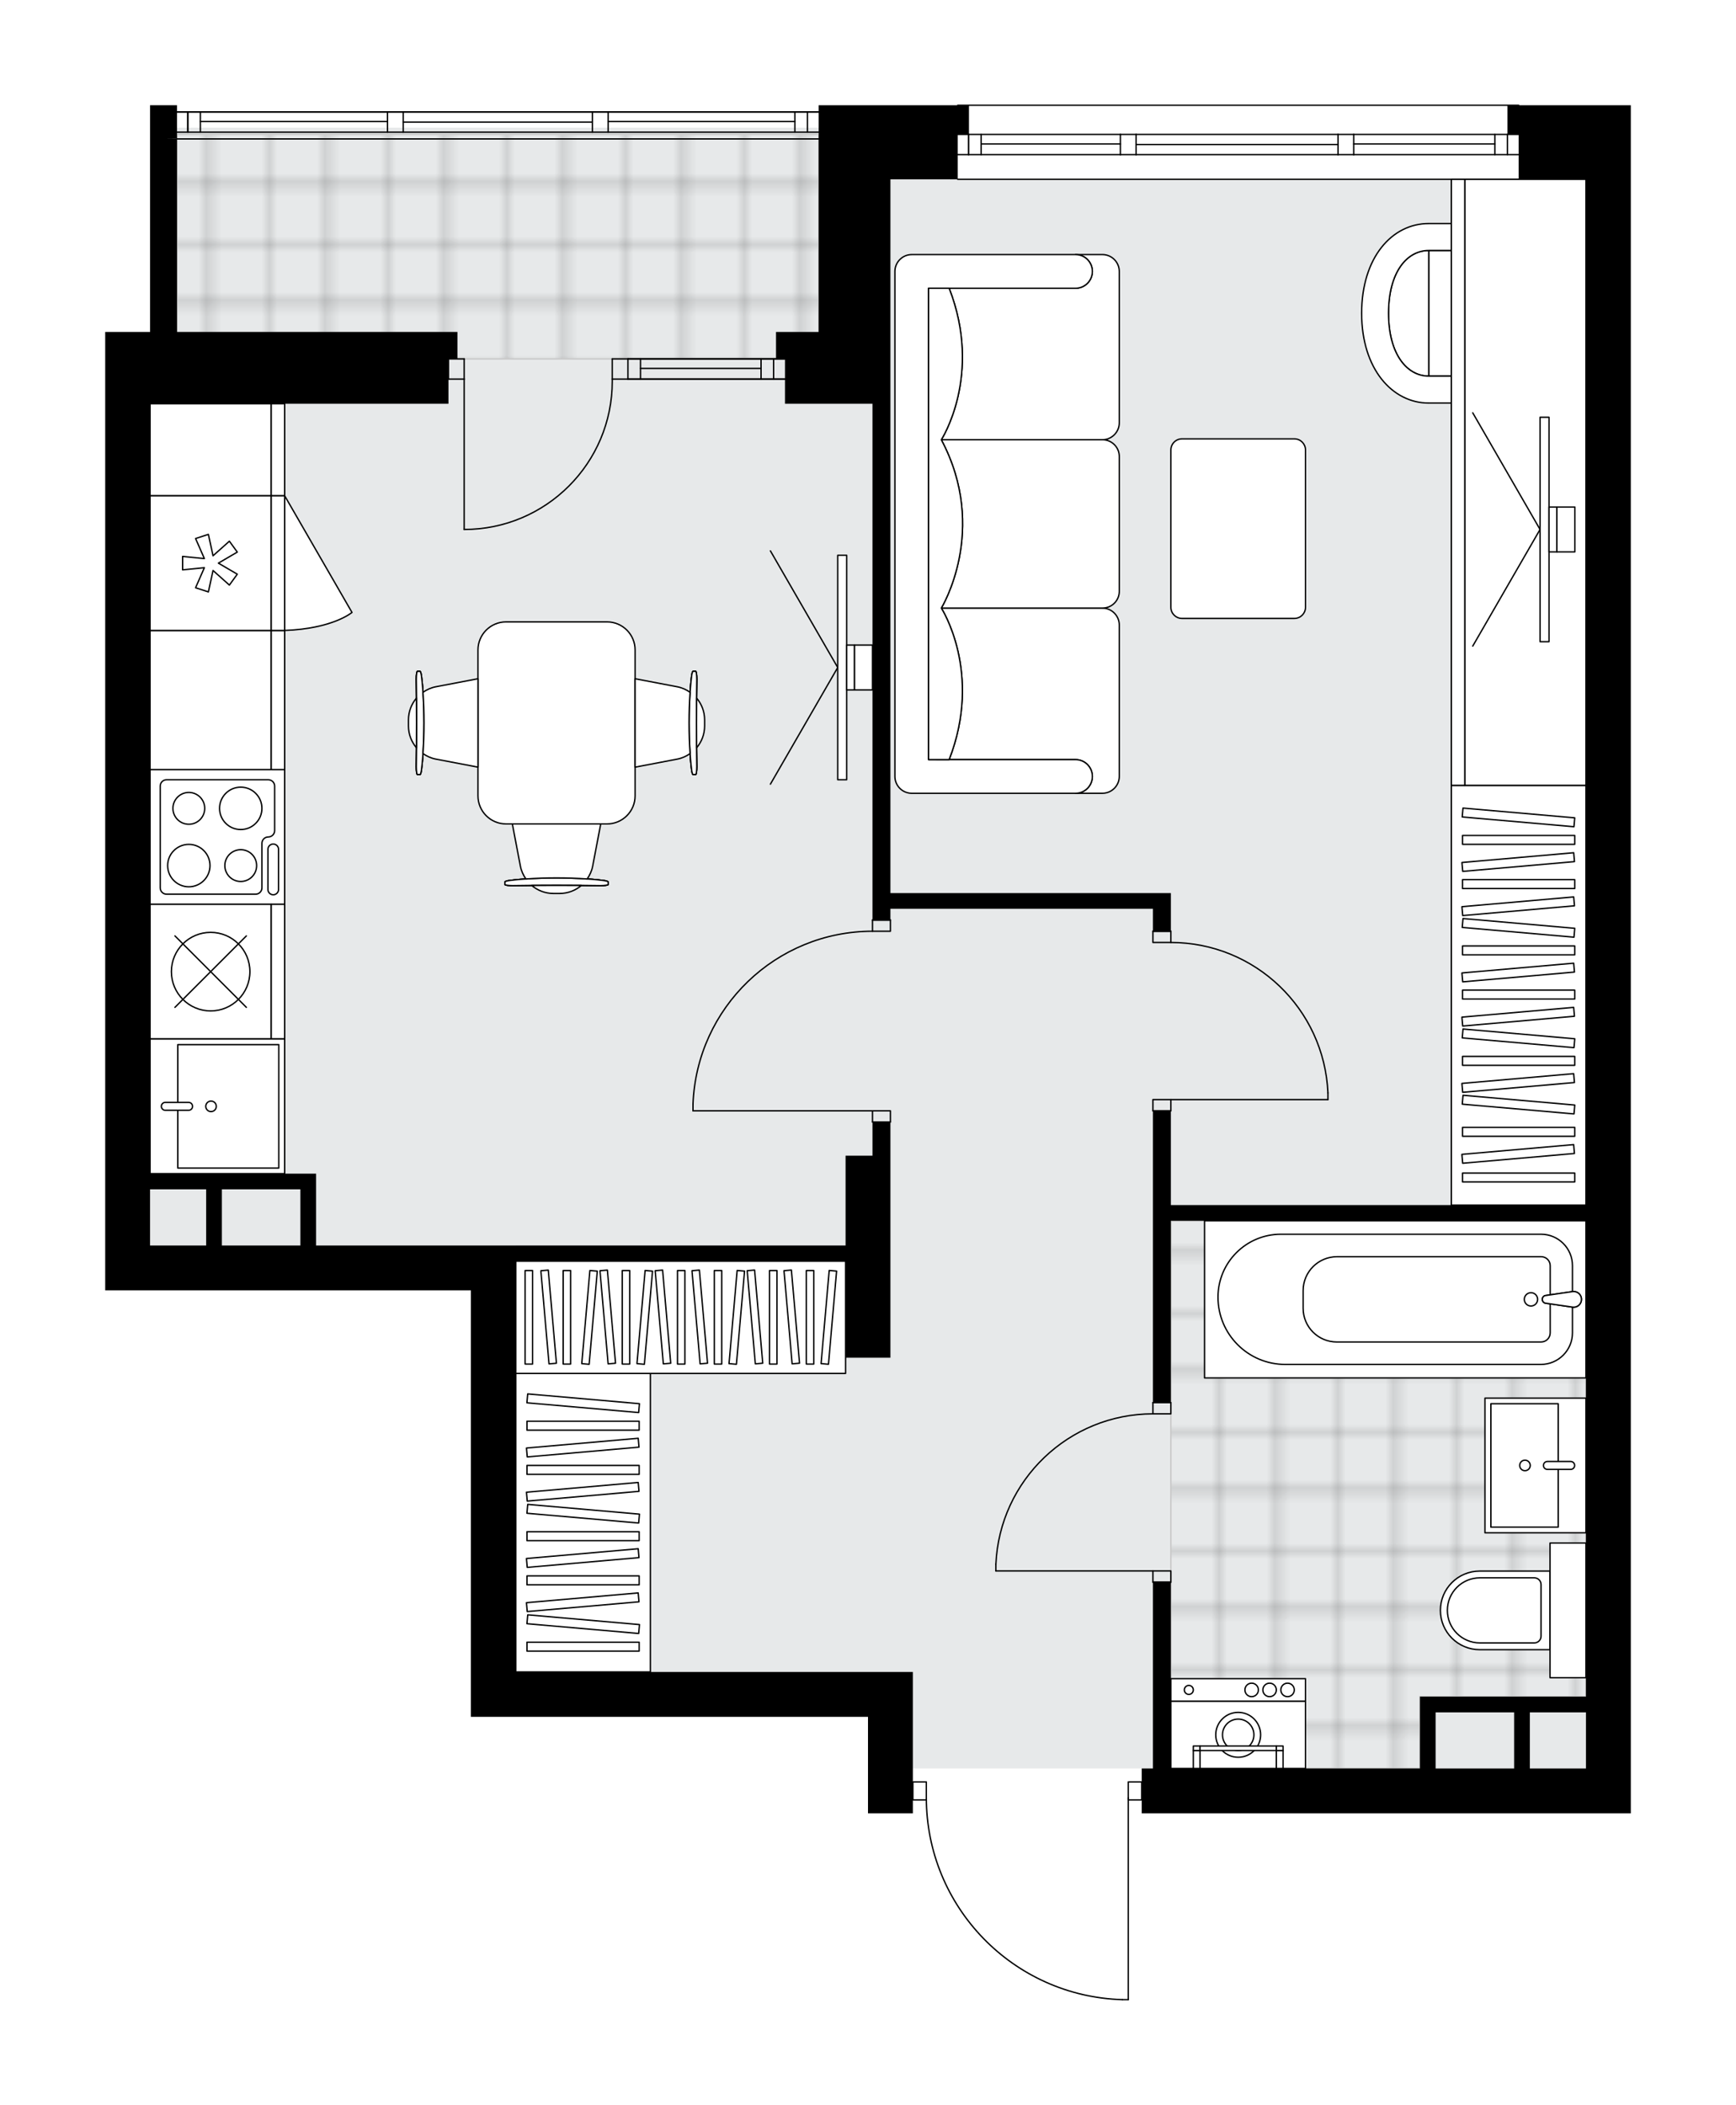 <svg xmlns="http://www.w3.org/2000/svg" xmlns:xlink="http://www.w3.org/1999/xlink" height="2000px" id="Layer_1" style="enable-background:new 0 0 1650.25 2000;" version="1.1" viewBox="0 0 1650.25 2000" width="1650.25px" x="0px" y="0px" xml:space="preserve">
<style type="text/css">
	.st0{fill:none;}
	.st1{opacity:0.25;fill:none;stroke:#070606;stroke-width:0.4;stroke-miterlimit:10;}
	.st2{fill:#FFFFFF;}
	.st3{fill:#E7E9EA;}
	.st4{fill:url(#SVGID_1_);stroke:#C8C8C8;stroke-width:1.3;stroke-miterlimit:10;}
	
		.st5{fill:url(#SVGID_00000090273528960500583180000005961368609023315895_);stroke:#C8C8C8;stroke-width:1.3;stroke-miterlimit:10;}
	.st6{fill:none;stroke:#000000;stroke-width:1.3;stroke-linecap:round;stroke-linejoin:round;stroke-miterlimit:10;}
	.st7{fill:#FFFFFF;stroke:#000000;stroke-width:1.3;stroke-linecap:round;stroke-linejoin:round;stroke-miterlimit:10;}
	.st8{fill:none;stroke:#000000;stroke-width:1.3;stroke-linecap:round;stroke-linejoin:round;}
	.st9{fill:none;stroke:#000000;stroke-width:1.3;stroke-linecap:round;stroke-linejoin:round;stroke-dasharray:9.951,9.951;}
	.st10{font-family:'Arial-BoldMT';}
	.st11{font-size:111.782px;}
	.st12{font-size:94.585px;}
	.st13{font-family:'ArialMT';}
	.st14{font-size:40px;}
</style>
<pattern height="14.57" id="New_Pattern_Swatch_2" patternUnits="userSpaceOnUse" style="overflow:visible;" viewBox="7.49 -22.06 14.57 14.57" width="14.57" x="-174.62" y="0.49">
	<g>
		<rect class="st0" height="14.57" width="14.57" x="7.49" y="-22.06" />
		<g>
			<rect class="st1" height="7.29" width="7.29" x="14.77" y="-7.49" />
		</g>
		<g>
			<rect class="st1" height="7.29" width="7.29" x="0.2" y="-7.49" />
		</g>
		<g>
			<rect class="st1" height="7.29" width="7.29" x="22.06" y="-14.77" />
		</g>
		<g>
			<rect class="st1" height="7.29" width="7.29" x="7.49" y="-14.77" />
			<rect class="st1" height="7.29" width="7.29" x="14.77" y="-22.06" />
		</g>
		<g>
			<rect class="st1" height="7.29" width="7.29" x="0.2" y="-22.06" />
		</g>
		<g>
			<rect class="st1" height="7.29" width="7.29" x="22.06" y="-29.35" />
		</g>
		<g>
			<rect class="st1" height="7.29" width="7.29" x="7.49" y="-29.35" />
		</g>
	</g>
</pattern>
<path class="st2" d="M1550.25,100v8.53v14.96v4.23v255.93v744.32v0.41v412.26v139.7V1723h-117.3h-266.62h-81.02  v-12.15h-12.15V1900c0,0.36-0.29,0.65-0.65,0.65h-5.59c-0.01,0-0.01,0-0.02,0c-50.37-1.49-97.44-22.22-132.55-58.38  c-34.45-35.48-53.7-82.06-54.4-131.41h-12.18V1723h-42.65v-91.71h-19.49H490.29h-42.65v-405.22H142.65H100v-191.95V532.94V383.65  V341v-25.59h42.65V132.12v-0.12V100h25.59v5.75h200.12h14.93h179.86h14.93h200.12V100h131.58c0-0.36,0.29-0.65,0.65-0.65h533.18  c0.36,0,0.65,0.29,0.65,0.65H1550.25z" id="background" />
<g id="floor">
	<polygon class="st3" points="998.86,170.38 867.78,170.38 846.45,170.38 846.45,121.33 168.25,121.33 168.25,383.65 142.65,383.65    142.65,1183.42 490.29,1183.42 490.29,1588.64 867.78,1588.64 867.78,1680.35 1507.6,1680.35 1507.6,170.38  " />
	<pattern id="SVGID_1_" patternTransform="matrix(7.524 0 0 7.524 45528.668 34030.066)" xlink:href="#New_Pattern_Swatch_2">
	</pattern>
	<rect class="st4" height="213.29" width="609.96" x="168.25" y="127.73" />
	
		<pattern id="SVGID_00000134963187453944136240000000016722264558255542_" patternTransform="matrix(7.524 0 0 7.524 45528.668 34030.066)" xlink:href="#New_Pattern_Swatch_2">
	</pattern>
	
		<polygon points="   1507.6,1159.96 1113.04,1159.96 1113.04,1453.21 1113.04,1612.1 1113.04,1680.35 1349.78,1680.35 1349.78,1612.1 1507.6,1612.1     " style="fill:url(#SVGID_00000134963187453944136240000000016722264558255542_);stroke:#C8C8C8;stroke-width:1.3;stroke-miterlimit:10;" />
	<g id="LINE_00000002362430192290704200000013285191871696849338_">
		<line class="st6" x1="910.44" x2="1443.62" y1="100" y2="100" />
	</g>
	<g id="LINE_00000139257352032632113670000006517571608924219800_">
		<line class="st6" x1="920.72" x2="920.72" y1="127.73" y2="146.92" />
	</g>
	<g id="LINE_00000119837047040875140210000008769350322925925053_">
		<line class="st6" x1="1432.95" x2="1432.95" y1="127.73" y2="146.92" />
	</g>
	<g id="LINE_00000010271189692184628910000013600849483365286808_">
		<line class="st6" x1="1065.06" x2="932.66" y1="136.79" y2="136.79" />
	</g>
	<g id="LINE_00000145766248480235410650000006649699640897426867_">
		<line class="st6" x1="1421.01" x2="1286.86" y1="136.79" y2="136.79" />
	</g>
	<g id="LINE_00000092420092549645833210000005841125110829551289_">
		<line class="st6" x1="1421.01" x2="1421.01" y1="146.92" y2="127.73" />
	</g>
	<g id="LINE_00000124881592831756406490000008146253548332049847_">
		<line class="st6" x1="920.72" x2="920.72" y1="127.73" y2="146.92" />
	</g>
	<g id="LINE_00000084511541613772824970000015206375773697523586_">
		<line class="st6" x1="932.66" x2="932.66" y1="146.92" y2="127.73" />
	</g>
	<g id="LINE_00000006679043047442761930000018123769598199068839_">
		<line class="st6" x1="1079.99" x2="1079.99" y1="127.73" y2="146.92" />
	</g>
	<g id="LINE_00000134952590994753372990000016414454968415404460_">
		<line class="st6" x1="1079.99" x2="1065.06" y1="146.92" y2="146.92" />
	</g>
	<g id="LINE_00000093143685208003701870000013891079659400012734_">
		<line class="st6" x1="1065.06" x2="1065.06" y1="146.92" y2="127.73" />
	</g>
	<g id="LINE_00000068637715649370950190000006122899571376505019_">
		<line class="st6" x1="1065.06" x2="1079.99" y1="127.73" y2="127.73" />
	</g>
	<g id="LINE_00000018959094790448481210000011023106330884466596_">
		<line class="st6" x1="1443.62" x2="910.44" y1="170.38" y2="170.38" />
	</g>
	<g id="LINE_00000078013378672017910850000001219023150813637532_">
		<line class="st6" x1="1286.86" x2="1286.86" y1="127.73" y2="146.92" />
	</g>
	<g id="LINE_00000144328413101174673520000013322743956919175353_">
		<line class="st6" x1="1286.86" x2="1271.93" y1="146.92" y2="146.92" />
	</g>
	<g id="LINE_00000049906682745986263720000017406865794275751824_">
		<line class="st6" x1="1271.93" x2="1271.93" y1="146.92" y2="127.73" />
	</g>
	<g id="LINE_00000037669944241608426310000002892201524773189529_">
		<line class="st6" x1="1271.93" x2="1286.86" y1="127.73" y2="127.73" />
	</g>
	<g id="LINE_00000127009625317685335760000017013911899881123745_">
		<line class="st6" x1="1271.93" x2="1079.99" y1="137.32" y2="137.32" />
	</g>
	<g id="LWPOLYLINE_00000093176279262235869340000006205641248284384927_">
		<line class="st6" x1="1286.86" x2="1443.62" y1="127.73" y2="127.73" />
	</g>
	<g id="LWPOLYLINE_00000127745411810008774800000009996763568141434020_">
		<line class="st6" x1="1271.93" x2="1079.99" y1="127.73" y2="127.73" />
	</g>
	<g id="LWPOLYLINE_00000031192027215729704600000001586336271643948185_">
		<line class="st6" x1="1065.06" x2="910.44" y1="127.73" y2="127.73" />
	</g>
	<g id="LWPOLYLINE_00000027588936342012622180000011714990920990251688_">
		<line class="st6" x1="1286.86" x2="1443.62" y1="146.92" y2="146.92" />
	</g>
	<g id="LWPOLYLINE_00000135688407657042084810000009630242085848414361_">
		<line class="st6" x1="1271.93" x2="1079.99" y1="146.92" y2="146.92" />
	</g>
	<g id="LWPOLYLINE_00000078739957454802696690000011311321368159810194_">
		<line class="st6" x1="1065.06" x2="910.44" y1="146.92" y2="146.92" />
	</g>
	<g id="LINE_00000026884823398496868920000007533151514571750291_">
		<line class="st6" x1="168.25" x2="778.21" y1="106.4" y2="106.4" />
	</g>
	<g id="LINE_00000145036425631345202680000010283342306612125111_">
		<line class="st6" x1="178.53" x2="178.53" y1="106.4" y2="125.59" />
	</g>
	<g id="LINE_00000127016158244470665690000012324428958801619351_">
		<line class="st6" x1="767.54" x2="767.54" y1="106.4" y2="125.59" />
	</g>
	<g id="LINE_00000031915840946562409930000005822291854602844068_">
		<line class="st6" x1="368.37" x2="190.47" y1="115.46" y2="115.46" />
	</g>
	<g id="LINE_00000106829815560421953490000010330311940874858131_">
		<line class="st6" x1="755.6" x2="578.09" y1="115.46" y2="115.46" />
	</g>
	<g id="LINE_00000124120668317668496030000015863911295529184923_">
		<line class="st6" x1="755.6" x2="755.6" y1="125.59" y2="106.4" />
	</g>
	<g id="LINE_00000027573227410239590690000006352493843573047708_">
		<line class="st6" x1="178.53" x2="178.53" y1="106.4" y2="125.59" />
	</g>
	<g id="LINE_00000036226546232711755270000005407058884343705534_">
		<line class="st6" x1="190.47" x2="190.47" y1="125.59" y2="106.4" />
	</g>
	<g id="LINE_00000093148841227257043090000007729509924437909155_">
		<line class="st6" x1="383.3" x2="383.3" y1="106.4" y2="125.59" />
	</g>
	<g id="LINE_00000092458500887804657300000005537316925990433432_">
		<line class="st6" x1="383.3" x2="368.37" y1="125.59" y2="125.59" />
	</g>
	<g id="LINE_00000168823152432823594400000014335481655677068966_">
		<line class="st6" x1="368.37" x2="368.37" y1="125.59" y2="106.4" />
	</g>
	<g id="LINE_00000178200133022494861940000010161071412594115206_">
		<line class="st6" x1="368.37" x2="383.3" y1="106.4" y2="106.4" />
	</g>
	<g id="LINE_00000090979280269342116500000005157660287569206430_">
		<line class="st6" x1="778.21" x2="168.25" y1="131.99" y2="131.99" />
	</g>
	<g id="LINE_00000118395814686194922510000018298555386322865799_">
		<line class="st6" x1="578.09" x2="578.09" y1="106.4" y2="125.59" />
	</g>
	<g id="LINE_00000089573919036369182660000005505572059034758561_">
		<line class="st6" x1="578.09" x2="563.16" y1="125.59" y2="125.59" />
	</g>
	<g id="LINE_00000022534982665425588720000011287330558684389790_">
		<line class="st6" x1="563.16" x2="563.16" y1="125.59" y2="106.4" />
	</g>
	<g id="LINE_00000039115388419029031580000011719803738174459325_">
		<line class="st6" x1="563.16" x2="578.09" y1="106.4" y2="106.4" />
	</g>
	<g id="LINE_00000050659168680528409410000018352634539760719513_">
		<line class="st6" x1="563.16" x2="383.3" y1="116" y2="116" />
	</g>
	<g id="LWPOLYLINE_00000110460984479060571730000008321696074381398404_">
		<line class="st6" x1="578.09" x2="778.21" y1="106.4" y2="106.4" />
	</g>
	<g id="LWPOLYLINE_00000097471960222560446760000015319396971713086650_">
		<line class="st6" x1="563.16" x2="383.3" y1="106.4" y2="106.4" />
	</g>
	<g id="LWPOLYLINE_00000136409219781634081270000014477674376397586340_">
		<line class="st6" x1="368.37" x2="168.25" y1="106.4" y2="106.4" />
	</g>
	<g id="LWPOLYLINE_00000043422015671694787790000016882409151214421407_">
		<line class="st6" x1="578.09" x2="778.21" y1="125.59" y2="125.59" />
	</g>
	<g id="LWPOLYLINE_00000134958053723160319140000012237804040215243958_">
		<line class="st6" x1="563.16" x2="383.3" y1="125.59" y2="125.59" />
	</g>
	<g id="LWPOLYLINE_00000036215844386266630750000012432647000984600999_">
		<line class="st6" x1="368.37" x2="168.25" y1="125.59" y2="125.59" />
	</g>
	<g id="LINE_00000091696471232915327700000016422535187586644375_">
		<line class="st6" x1="596.93" x2="746.22" y1="360.19" y2="360.19" />
	</g>
	<g id="LINE_00000168811046490124838490000007593736407178974120_">
		<line class="st6" x1="596.93" x2="746.22" y1="341" y2="341" />
	</g>
	<g id="LINE_00000101808945425621938770000014955464843810562181_">
		<line class="st6" x1="608.87" x2="723.46" y1="350.07" y2="350.07" />
	</g>
	<g id="LINE_00000086658954250017322790000013170941972131953061_">
		<line class="st6" x1="735.4" x2="735.4" y1="360.19" y2="341" />
	</g>
	<g id="LINE_00000054977249453047634990000000912049395872996750_">
		<line class="st6" x1="608.87" x2="608.87" y1="360.19" y2="341" />
	</g>
	<g id="LINE_00000054985533454605503400000013765766243163234462_">
		<line class="st6" x1="596.93" x2="746.22" y1="360.19" y2="360.19" />
	</g>
	<g id="LINE_00000010992330314252474410000000702428179234103682_">
		<line class="st6" x1="746.22" x2="596.93" y1="341" y2="341" />
	</g>
	<g id="LINE_00000008869488702599755080000003009611708030914704_">
		<line class="st6" x1="723.46" x2="723.46" y1="360.21" y2="341.01" />
	</g>
	<g id="LINE_00000100378565205893361900000004563020344100404885_">
		<line class="st6" x1="596.93" x2="596.93" y1="360.19" y2="341" />
	</g>
	<g>
		<path d="M1432.95,100v8.53v19.19h10.66v42.65h63.98v213.27v744.32v17.06h-394.55v-89.57h-17.06v89.57v187.68h17.06v-172.75h53.29    h341.26v452.14h-157.82v14.93v53.32h-236.73v-177.02h-17.06v177.02h-10.66V1723h81.02h266.62h117.3v-42.65v-139.7v-412.26v-0.41    V383.65V127.73v-4.23v-14.96V100H1432.95z M1432.95,1680.35h-68.25v-53.32h74.65v53.32H1432.95z M1454.28,1680.35v-53.32h53.32    v53.32H1454.28z" />
		<polygon points="746.22,383.65 803.8,383.65 829.39,383.65 829.39,874.18 846.45,874.18 846.45,863.52 1095.98,863.52     1095.98,884.84 1113.05,884.84 1113.05,863.52 1113.05,848.59 846.45,848.59 846.45,716.12 846.45,383.65 846.45,170.38     910.44,170.38 910.44,127.73 921.1,127.73 921.1,108.53 921.1,100 778.21,100 778.21,108.53 778.21,127.73 778.21,315.41     737.69,315.41 737.69,341 746.22,341   " />
		<path d="M490.29,1588.64v-362.56v-27.73H803.8v91.71h42.65v-191.95v-31.99h-17.06v31.99H803.8v85.31H490.29H300.48v-53.32v-14.93    H210.9h-14.93h-53.32v-81.04V532.94V383.65h252.46h31.19V341h8.53v-25.59H168.25v-11.55V200.79v-68.8h-12.79l12.79-0.12V100    h-25.59v31.99v0.12v183.29H100V341v42.65v149.29v501.19v191.95h42.65h304.98v405.22h42.65h315.35h19.49V1723h42.65v-134.36h-42.65    H490.29z M142.65,1183.42v-53.32h53.32v53.32H142.65z M210.9,1183.42v-53.32h74.65v53.32H210.9z" />
	</g>
	<g id="LWPOLYLINE_00000088099065330125899190000007335188327189019566_">
		<rect class="st6" height="10.66" width="17.06" x="829.39" y="1055.46" />
	</g>
	<g id="LWPOLYLINE_00000050663946312531487800000003932224266370655878_">
		<rect class="st6" height="10.66" width="17.06" x="829.39" y="874.18" />
	</g>
	<g id="LINE_00000118373456681636329410000016149694831366862978_">
		<line class="st6" x1="829.39" x2="846.45" y1="1066.12" y2="1066.12" />
	</g>
	<g id="LINE_00000122702554310760397600000003593012376712145332_">
		<line class="st6" x1="829.39" x2="846.45" y1="874.18" y2="874.18" />
	</g>
	<g id="LINE_00000041997719525652661490000007984240687475153825_">
		<line class="st6" x1="829.39" x2="658.77" y1="1055.46" y2="1055.46" />
	</g>
	<g id="LINE_00000091717670060612563900000007375205235056108991_">
		<line class="st6" x1="658.77" x2="658.77" y1="1049.06" y2="1055.46" />
	</g>
	<g id="ARC_00000005947004738386269380000003033968003122995091_">
		<path class="st6" d="M658.77,1049.06c3.55-91.67,78.88-164.17,170.62-164.22" />
	</g>
	<g id="LWPOLYLINE_00000176039096354023963580000009862383898577147526_">
		<rect class="st6" height="10.66" width="17.06" x="1095.98" y="1492.67" />
	</g>
	<g id="LWPOLYLINE_00000176762552284796122640000012072855673291562888_">
		<rect class="st6" height="10.66" width="17.06" x="1095.98" y="1332.72" />
	</g>
	<g id="LINE_00000033362658749764467700000005046166400029523863_">
		<line class="st6" x1="1095.98" x2="1113.05" y1="1503.33" y2="1503.33" />
	</g>
	<g id="LINE_00000055688626989061246930000001225433149042313116_">
		<line class="st6" x1="1095.98" x2="1113.05" y1="1332.72" y2="1332.72" />
	</g>
	<g id="LINE_00000129925488678925481470000015008652482627322012_">
		<line class="st6" x1="1095.98" x2="946.69" y1="1492.67" y2="1492.67" />
	</g>
	<g id="ARC_00000127736948964825796460000003503134008658537111_">
		<path class="st6" d="M946.69,1486.27c3.55-79.89,69.33-142.84,149.29-142.89" />
	</g>
	<g id="LINE_00000105399579952062831340000001388059878706584473_">
		<line class="st6" x1="946.69" x2="946.69" y1="1492.67" y2="1486.27" />
	</g>
	<g id="LWPOLYLINE_00000068669471192035288880000017503895329972656308_">
		<rect class="st6" height="10.66" width="17.06" x="1095.98" y="1044.8" />
	</g>
	<g id="LWPOLYLINE_00000014607169909259101450000015968137224699368856_">
		<rect class="st6" height="10.66" width="17.06" x="1095.98" y="884.84" />
	</g>
	<g id="LINE_00000168089408827619546150000007988605422929857929_">
		<line class="st6" x1="1113.05" x2="1095.98" y1="1055.46" y2="1055.46" />
	</g>
	<g id="LINE_00000007410624069607343830000011428912318469850527_">
		<line class="st6" x1="1113.05" x2="1095.98" y1="884.84" y2="884.84" />
	</g>
	<g id="LINE_00000102542602470621118120000013868762776487055259_">
		<line class="st6" x1="1113.05" x2="1262.34" y1="1044.8" y2="1044.8" />
	</g>
	<g id="ARC_00000181061160527140440800000001437534320283799687_">
		<path class="st6" d="M1113.05,895.51c79.96,0.05,145.74,63.01,149.29,142.89" />
	</g>
	<g id="LINE_00000016054540599245143440000008536763969841128355_">
		<line class="st6" x1="1262.34" x2="1262.34" y1="1044.8" y2="1038.4" />
	</g>
	<g id="LWPOLYLINE_00000122708655404828609750000015327718266482245055_">
		<rect class="st6" height="17.06" width="12.8" x="867.78" y="1693.15" />
	</g>
	<g id="LWPOLYLINE_00000043439711391038960450000006460802192204977834_">
		<rect class="st6" height="17.06" width="12.8" x="1072.52" y="1693.15" />
	</g>
	<g id="LWPOLYLINE_00000028315433219871392440000016109343817532568511_">
		<path class="st6" d="M1066.93,1900c-103.8-3.07-186.35-88.1-186.35-191.95" />
	</g>
	<g id="LINE_00000141434826116242892830000008631041006053428145_">
		<line class="st6" x1="1072.52" x2="1072.52" y1="1708.05" y2="1900" />
	</g>
	<g id="LINE_00000015328630032546112390000011438390209682858129_">
		<line class="st6" x1="1072.52" x2="1066.93" y1="1900" y2="1900" />
	</g>
	<g id="ARC_00000124127069946743328910000004179826465127050638_">
		<path class="st6" d="M582,360.19c0.01,0.7,0.02,1.4,0.02,2.09c0.01,77.75-63.02,140.79-140.78,140.8" />
	</g>
	<g id="LINE_00000176749714540091896410000016232950292613692824_">
		<line class="st6" x1="441.24" x2="441.24" y1="360.19" y2="503.09" />
	</g>
	<g id="LINE_00000077321414093620741880000003224375779071014578_">
		<line class="st6" x1="596.93" x2="582" y1="360.19" y2="360.19" />
	</g>
	<g id="LINE_00000142151482507932893360000002465370788344469933_">
		<line class="st6" x1="582" x2="582" y1="360.19" y2="341" />
	</g>
	<g id="LINE_00000092435692008909285440000005716628012724227477_">
		<line class="st6" x1="582" x2="596.93" y1="341" y2="341" />
	</g>
	<g id="LINE_00000170986337033459535470000001816009432353620413_">
		<line class="st6" x1="426.31" x2="441.24" y1="341" y2="341" />
	</g>
	<g id="LINE_00000025420219312918858060000000440568870723081862_">
		<line class="st6" x1="441.24" x2="441.24" y1="341" y2="360.19" />
	</g>
	<g id="LINE_00000158016975312813155810000010869169888899993257_">
		<line class="st6" x1="441.24" x2="426.31" y1="360.19" y2="360.19" />
	</g>
	<g id="LINE_00000132783997141404857890000014395169500695087245_">
		<line class="st6" x1="426.31" x2="426.31" y1="341" y2="360.19" />
	</g>
</g>
<g id="mebel">
	<g>
		<path class="st7" d="M1022.4,721.75L1022.4,721.75c8.83,0,16,7.16,16,16v0c0,8.83-7.16,16-16,16h0h25.53    c8.87,0,16.06-7.19,16.06-16.06V593.86c0-8.84-7.23-16.07-16.07-16.07l-153.12,0c0,0,39.65,61.1,7.45,143.96H1022.4z" />
		<path class="st7" d="M1022.4,273.88L1022.4,273.88c8.83,0,16-7.16,16-16v0c0-8.83-7.16-16-16-16h0h25.53    c8.87,0,16.06,7.19,16.06,16.06v143.82c0,8.84-7.23,16.07-16.07,16.07l-153.12,0c0,0,39.65-61.1,7.45-143.96H1022.4z" />
		<path class="st7" d="M866.71,241.89h155.69c8.83,0,16,7.16,16,16v0c0,8.83-7.16,16-16,16H882.71v447.87h139.69    c8.83,0,16,7.16,16,16l0,0c0,8.83-7.16,16-16,16H866.71c-8.83,0-16-7.16-16-16V257.88C850.72,249.08,857.92,241.89,866.71,241.89z    " />
		<path class="st7" d="M894.8,417.83h153.28c8.79,0,15.92,7.13,15.92,15.92v128.12c0,8.79-7.13,15.92-15.92,15.92H894.8    C894.8,577.79,940.36,503.67,894.8,417.83z" />
		<g>
			<path class="st7" d="M902.25,721.75c32.19-82.85-7.45-143.96-7.45-143.96v0c0,0,45.56-74.12,0-159.96v0     c0,0,39.65-61.1,7.45-143.96h-19.54v447.87L902.25,721.75z" />
		</g>
	</g>
	<path class="st7" d="M1230.44,587.61h-106.82c-5.84,0-10.57-4.73-10.57-10.57V427.56c0-5.84,4.73-10.57,10.57-10.57h106.82   c5.84,0,10.57,4.73,10.57,10.57v149.47C1241.01,582.87,1236.28,587.61,1230.44,587.61z" />
	<g>
		<path class="st7" d="M603.72,617.57V756.2c0,14.72-11.94,26.66-26.66,26.66h-96.03c-14.72,0-26.66-11.94-26.66-26.66V617.57    c0-14.72,11.94-26.66,26.66-26.66h96.03C591.79,590.91,603.72,602.85,603.72,617.57z" />
		<g>
			<g id="LINE_00000016039106589559034500000012505205590664579736_">
				<path class="st7" d="M400.66,642.57c3.24,25.81,3.24,62.87,0,88.69c-0.37,2.98-0.94,4.71-1.53,4.71h-0.15h-2.11      c-0.64,0-1.15-3.34-1.15-7.46c0.44-27.65,0.44-55.52,0-83.18c0-4.12,0.51-7.46,1.15-7.46h2.11h0.15      C399.72,637.86,400.28,639.59,400.66,642.57z" />
			</g>
			<g id="LINE_00000069393831011468521280000011802905702143702693_">
				<path class="st7" d="M400.66,642.57c3.24,25.81,3.24,62.87,0,88.69c-0.37,2.98-0.94,4.71-1.53,4.71h-0.15h-2.11      c-0.64,0-1.15-3.34-1.15-7.46c0.44-27.65,0.44-55.52,0-83.18c0-4.12,0.51-7.46,1.15-7.46h2.11h0.15      C399.72,637.86,400.28,639.59,400.66,642.57z" />
			</g>
			<g id="LINE_00000059989464367787774490000009067222917505298855_">
				<path class="st7" d="M400.66,642.57c3.24,25.81,3.24,62.87,0,88.69c-0.37,2.98-0.94,4.71-1.53,4.71h-0.15h-2.11      c-0.64,0-1.15-3.34-1.15-7.46c0.44-27.65,0.44-55.52,0-83.18c0-4.12,0.51-7.46,1.15-7.46h2.11h0.15      C399.72,637.86,400.28,639.59,400.66,642.57z" />
			</g>
			<path class="st7" d="M395.87,663.34c-4.74,5.61-7.58,12.84-7.58,20.63v5.88c0,7.8,2.83,15.02,7.58,20.63     C396.01,694.77,396.01,679.06,395.87,663.34z" />
			<path class="st7" d="M454.38,644.9l-40.09,7.65c-4.53,0.86-8.62,2.75-12.21,5.25c1.31,18.51,1.31,39.71,0,58.22     c3.6,2.51,7.68,4.39,12.21,5.25l40.09,7.65V644.9z" />
		</g>
		<g>
			<g id="LINE_00000065788514731003374540000005383416839350337717_">
				<path class="st7" d="M484.71,836.58c25.81-3.24,62.87-3.24,88.69,0c2.98,0.37,4.71,0.94,4.71,1.53v0.15v2.11      c0,0.64-3.34,1.15-7.46,1.15c-27.65-0.44-55.52-0.44-83.18,0c-4.12,0-7.46-0.51-7.46-1.15v-2.11v-0.15      C480,837.51,481.73,836.95,484.71,836.58z" />
			</g>
			<g id="LINE_00000005987624900501996180000016976177202954193820_">
				<path class="st7" d="M484.71,836.58c25.81-3.24,62.87-3.24,88.69,0c2.98,0.37,4.71,0.94,4.71,1.53v0.15v2.11      c0,0.64-3.34,1.15-7.46,1.15c-27.65-0.44-55.52-0.44-83.18,0c-4.12,0-7.46-0.51-7.46-1.15v-2.11v-0.15      C480,837.51,481.73,836.95,484.71,836.58z" />
			</g>
			<g id="LINE_00000008141364316239649400000009612061172583890858_">
				<path class="st7" d="M484.71,836.58c25.81-3.24,62.87-3.24,88.69,0c2.98,0.37,4.71,0.94,4.71,1.53v0.15v2.11      c0,0.64-3.34,1.15-7.46,1.15c-27.65-0.44-55.52-0.44-83.18,0c-4.12,0-7.46-0.51-7.46-1.15v-2.11v-0.15      C480,837.51,481.73,836.95,484.71,836.58z" />
			</g>
			<path class="st7" d="M505.48,841.37c5.61,4.74,12.84,7.58,20.63,7.58h5.88c7.8,0,15.02-2.83,20.63-7.58     C536.91,841.23,521.19,841.23,505.48,841.37z" />
			<path class="st7" d="M487.03,782.86l7.65,40.09c0.86,4.53,2.75,8.62,5.25,12.21c18.51-1.31,39.71-1.31,58.22,0     c2.51-3.6,4.39-7.68,5.25-12.21l7.65-40.09H487.03z" />
		</g>
		<g>
			<g id="LINE_00000060735129685245432940000010234589396166655926_">
				<path class="st7" d="M657.44,731.26c-3.24-25.81-3.24-62.87,0-88.69c0.37-2.98,0.94-4.71,1.53-4.71h0.15h2.11      c0.64,0,1.15,3.34,1.15,7.46c-0.44,27.65-0.44,55.52,0,83.18c0,4.12-0.51,7.46-1.15,7.46h-2.11h-0.15      C658.38,735.97,657.82,734.24,657.44,731.26z" />
			</g>
			<g id="LINE_00000050650512978375579940000003059911936527175604_">
				<path class="st7" d="M657.44,731.26c-3.24-25.81-3.24-62.87,0-88.69c0.37-2.98,0.94-4.71,1.53-4.71h0.15h2.11      c0.64,0,1.15,3.34,1.15,7.46c-0.44,27.65-0.44,55.52,0,83.18c0,4.12-0.51,7.46-1.15,7.46h-2.11h-0.15      C658.38,735.97,657.82,734.24,657.44,731.26z" />
			</g>
			<g id="LINE_00000142150725689592820970000011150522197137027714_">
				<path class="st7" d="M657.44,731.26c-3.24-25.81-3.24-62.87,0-88.69c0.37-2.98,0.94-4.71,1.53-4.71h0.15h2.11      c0.64,0,1.15,3.34,1.15,7.46c-0.44,27.65-0.44,55.52,0,83.18c0,4.12-0.51,7.46-1.15,7.46h-2.11h-0.15      C658.38,735.97,657.82,734.24,657.44,731.26z" />
			</g>
			<path class="st7" d="M662.23,710.49c4.74-5.61,7.58-12.84,7.58-20.63v-5.88c0-7.8-2.83-15.02-7.58-20.63     C662.09,679.06,662.09,694.77,662.23,710.49z" />
			<path class="st7" d="M603.72,728.93l40.09-7.65c4.53-0.86,8.62-2.75,12.21-5.25c-1.31-18.51-1.31-39.71,0-58.22     c-3.6-2.51-7.68-4.39-12.21-5.25l-40.09-7.65V728.93z" />
		</g>
	</g>
	<g>
		
			<rect class="st7" height="313.51" transform="matrix(-1.407871e-10 1 -1 -1.407871e-10 1898.716 604.628)" width="106.64" x="593.73" y="1094.92" />
		<g>
			
				<rect class="st7" height="7.06" transform="matrix(-1.347511e-10 1 -1 -1.347511e-10 2021.699 481.645)" width="88.86" x="725.6" y="1248.14" />
			
				<rect class="st7" height="7.06" transform="matrix(-1.347511e-10 1 -1 -1.347511e-10 1986.707 516.637)" width="88.86" x="690.6" y="1248.14" />
			
				<rect class="st7" height="7.06" transform="matrix(-1.349145e-10 1 -1 -1.349145e-10 1934.219 569.125)" width="88.86" x="638.11" y="1248.14" />
			
				<rect class="st7" height="7.06" transform="matrix(-1.347608e-10 1 -1 -1.347608e-10 1899.227 604.118)" width="88.86" x="603.12" y="1248.14" />
			
				<rect class="st7" height="7.06" transform="matrix(-1.347608e-10 1 -1 -1.347608e-10 1846.738 656.606)" width="88.86" x="550.63" y="1248.14" />
			
				<rect class="st7" height="7.06" transform="matrix(-0.087 0.996 -0.996 -0.087 2103.069 576.236)" width="88.86" x="743.09" y="1248.14" />
			
				<rect class="st7" height="7.06" transform="matrix(-0.087 0.996 -0.996 -0.087 2007.965 663.384)" width="88.86" x="655.61" y="1248.14" />
			
				<rect class="st7" height="7.06" transform="matrix(-0.087 0.996 -0.996 -0.087 1912.86 750.531)" width="88.86" x="568.13" y="1248.14" />
			
				<rect class="st7" height="7.06" transform="matrix(0.087 0.996 -0.996 0.087 1933.852 392.914)" width="88.86" x="708.1" y="1248.14" />
			
				<rect class="st7" height="7.06" transform="matrix(0.087 0.996 -0.996 0.087 1901.91 427.773)" width="88.86" x="673.11" y="1248.14" />
			
				<rect class="st7" height="7.06" transform="matrix(0.087 0.996 -0.996 0.087 1853.997 480.062)" width="88.86" x="620.62" y="1248.14" />
			
				<rect class="st7" height="7.06" transform="matrix(0.087 0.996 -0.996 0.087 1822.054 514.921)" width="88.86" x="585.63" y="1248.14" />
			
				<rect class="st7" height="7.06" transform="matrix(-0.087 0.996 -0.996 -0.087 1855.797 802.819)" width="88.86" x="515.64" y="1248.14" />
			
				<rect class="st7" height="7.06" transform="matrix(0.087 0.996 -0.996 0.087 1774.141 567.209)" width="88.86" x="533.14" y="1248.14" />
			
				<rect class="st7" height="7.06" transform="matrix(-1.347608e-10 1 -1 -1.347608e-10 1790.549 712.795)" width="88.86" x="494.45" y="1248.14" />
			
				<rect class="st7" height="7.06" transform="matrix(-1.346791e-10 1 -1 -1.346791e-10 1754.379 748.965)" width="88.86" x="458.27" y="1248.14" />
			
				<rect class="st7" height="7.06" transform="matrix(0.087 0.996 -0.996 0.087 1722.849 623.184)" width="88.86" x="476.95" y="1248.14" />
		</g>
	</g>
	<g>
		<rect class="st7" height="283.65" width="127.96" x="490.29" y="1304.99" />
		<g>
			<rect class="st7" height="8.47" width="106.64" x="500.95" y="1350.42" />
			<rect class="st7" height="8.47" width="106.64" x="500.95" y="1392.41" />
			<rect class="st7" height="8.47" width="106.64" x="500.95" y="1455.39" />
			<rect class="st7" height="8.47" width="106.64" x="500.95" y="1497.38" />
			<rect class="st7" height="8.47" width="106.64" x="500.95" y="1560.37" />
			
				<rect class="st7" height="8.47" transform="matrix(0.996 0.087 -0.087 0.996 118.345 -43.233)" width="106.64" x="500.95" y="1329.42" />
			
				<rect class="st7" height="8.47" transform="matrix(0.996 0.087 -0.087 0.996 127.494 -42.833)" width="106.64" x="500.95" y="1434.4" />
			
				<rect class="st7" height="8.47" transform="matrix(0.996 0.087 -0.087 0.996 136.644 -42.434)" width="106.64" x="500.95" y="1539.37" />
			
				<rect class="st7" height="8.47" transform="matrix(0.996 -0.087 0.087 0.996 -117.787 53.543)" width="106.64" x="500.95" y="1371.41" />
			
				<rect class="st7" height="8.47" transform="matrix(0.996 -0.087 0.087 0.996 -121.446 53.702)" width="106.64" x="500.95" y="1413.4" />
			
				<rect class="st7" height="8.47" transform="matrix(0.996 -0.087 0.087 0.996 -126.936 53.942)" width="106.64" x="500.95" y="1476.39" />
			
				<rect class="st7" height="8.47" transform="matrix(0.996 -0.087 0.087 0.996 -130.595 54.102)" width="106.64" x="500.95" y="1518.38" />
		</g>
	</g>
	<g>
		<rect class="st7" height="398.82" width="127.96" x="1379.64" y="746.22" />
		<g>
			<rect class="st7" height="8.47" width="106.64" x="1390.3" y="793.81" />
			<rect class="st7" height="8.47" width="106.64" x="1390.3" y="835.8" />
			<rect class="st7" height="8.47" width="106.64" x="1390.3" y="898.79" />
			<rect class="st7" height="8.47" width="106.64" x="1390.3" y="940.78" />
			<rect class="st7" height="8.47" width="106.64" x="1390.3" y="1003.76" />
			
				<rect class="st7" height="8.47" transform="matrix(0.996 0.087 -0.087 0.996 73.218 -122.863)" width="106.64" x="1390.3" y="772.81" />
			
				<rect class="st7" height="8.47" transform="matrix(0.996 0.087 -0.087 0.996 82.367 -122.463)" width="106.64" x="1390.3" y="877.79" />
			
				<rect class="st7" height="8.47" transform="matrix(0.996 0.087 -0.087 0.996 91.516 -122.064)" width="106.64" x="1390.3" y="982.77" />
			
				<rect class="st7" height="8.47" transform="matrix(0.996 -0.087 0.087 0.996 -65.891 128.936)" width="106.64" x="1390.3" y="814.8" />
			
				<rect class="st7" height="8.47" transform="matrix(0.996 -0.087 0.087 0.996 -69.55 129.096)" width="106.64" x="1390.3" y="856.8" />
			
				<rect class="st7" height="8.47" transform="matrix(0.996 -0.087 0.087 0.996 -75.04 129.336)" width="106.64" x="1390.3" y="919.78" />
			
				<rect class="st7" height="8.47" transform="matrix(0.996 -0.087 0.087 0.996 -78.7 129.495)" width="106.64" x="1390.3" y="961.77" />
			
				<rect class="st7" height="8.47" transform="matrix(0.996 0.087 -0.087 0.996 97.006 -121.824)" width="106.64" x="1390.3" y="1045.75" />
			
				<rect class="st7" height="8.47" transform="matrix(0.996 -0.087 0.087 0.996 -84.189 129.735)" width="106.64" x="1390.3" y="1024.76" />
			<rect class="st7" height="8.47" width="106.64" x="1390.3" y="1071.19" />
			<rect class="st7" height="8.47" width="106.64" x="1390.3" y="1114.59" />
			
				<rect class="st7" height="8.47" transform="matrix(0.996 -0.087 0.087 0.996 -90.066 129.992)" width="106.64" x="1390.3" y="1092.18" />
		</g>
	</g>
	<g>
		<g>
			<g>
				<path class="st7" d="M1464.9,253.94v87.49c0,8.81-7.14,15.95-15.95,15.95h-90.8V237.99h90.8      C1457.76,237.99,1464.9,245.13,1464.9,253.94z" />
				<path class="st7" d="M1358.15,357.38c-20.72,0-38.23-20.85-38.23-59.72s17.29-59.67,38.23-59.67V357.38z" />
				<path class="st7" d="M1358.15,212.4c-34.93,0-63.76,32.26-63.76,85.26s29.21,85.31,63.76,85.31h90.75v-25.59h-90.75      c-20.72,0-38.23-20.85-38.23-59.72s17.29-59.67,38.23-59.67h90.75V212.4H1358.15z" />
			</g>
		</g>
		<g>
			
				<rect class="st7" height="115.17" transform="matrix(2.998648e-10 1 -1 2.998648e-10 1908.314 -991.718)" width="575.84" x="1162.1" y="400.71" />
			
				<rect class="st7" height="12.8" transform="matrix(1.603755e-10 1 -1 1.603755e-10 1844.331 -927.736)" width="575.84" x="1098.12" y="451.9" />
		</g>
		<g>
			<g>
				<g id="LINE_00000044862652657188105490000011180457189484491905_">
					<line class="st7" x1="1463.98" x2="1400" y1="503.08" y2="392.26" />
				</g>
				<g id="LINE_00000182506463441662154230000003188526822166866600_">
					<line class="st7" x1="1463.98" x2="1400" y1="503.08" y2="613.9" />
				</g>
			</g>
			<rect class="st7" height="213.27" width="8.53" x="1463.98" y="396.45" />
			
				<rect class="st7" height="42.65" transform="matrix(-1 1.814228e-10 -1.814228e-10 -1 2952.495 1006.169)" width="7.46" x="1472.52" y="481.76" />
			<rect class="st7" height="42.65" width="17.06" x="1479.98" y="481.76" />
		</g>
	</g>
	<g>
		<g>
			<g id="LINE_00000074425520564148730390000015682117282248004001_">
				<line class="st7" x1="796.34" x2="732.35" y1="634.25" y2="745.07" />
			</g>
			<g id="LINE_00000163059139885543959780000007872537326020274599_">
				<line class="st7" x1="796.34" x2="732.35" y1="634.25" y2="523.43" />
			</g>
		</g>
		<rect class="st7" height="213.27" width="8.53" x="796.34" y="527.61" />
		
			<rect class="st7" height="42.65" transform="matrix(-1 -1.224647e-16 1.224647e-16 -1 1617.197 1268.496)" width="7.46" x="804.87" y="612.92" />
		<rect class="st7" height="42.65" width="17.06" x="812.33" y="612.92" />
	</g>
	<g>
		
			<rect class="st7" height="115.17" transform="matrix(8.683593e-11 -1 1 8.683593e-11 -464.93 865.406)" width="132.22" x="134.13" y="607.58" />
		
			<rect class="st7" height="12.8" transform="matrix(8.683593e-11 -1 1 8.683593e-11 -400.948 929.388)" width="132.22" x="198.11" y="658.77" />
	</g>
	<g>
		
			<rect class="st7" height="115.17" transform="matrix(1.313041e-10 -1 1 1.313041e-10 -227.135 627.611)" width="87.44" x="156.52" y="369.79" />
		
			<rect class="st7" height="12.8" transform="matrix(1.313041e-10 -1 1 1.313041e-10 -163.153 691.593)" width="87.44" x="220.5" y="420.97" />
	</g>
	<g>
		
			<rect class="st7" height="95.97" transform="matrix(-4.490204e-11 1 -1 -4.490204e-11 2852.045 -67.181)" width="127.97" x="1395.63" y="1344.45" />
		
			<rect class="st7" height="63.98" transform="matrix(-4.504859e-11 1 -1 -4.504859e-11 2841.643 -56.823)" width="117.3" x="1390.58" y="1360.42" />
		<path class="st7" d="M1467.21,1392.41L1467.21,1392.41c0-2.08,1.69-3.77,3.77-3.77h22.11c2.08,0,3.77,1.69,3.77,3.77l0,0    c0,2.08-1.69,3.77-3.77,3.77h-22.11C1468.9,1396.18,1467.21,1394.49,1467.21,1392.41z" />
		<circle class="st7" cx="1449.64" cy="1392.41" r="5.01" />
	</g>
	<g>
		
			<rect class="st7" height="127.96" transform="matrix(6.123234e-17 -1 1 6.123234e-17 -588.623 1001.896)" width="127.96" x="142.65" y="731.28" />
		<path class="st7" d="M158.35,849.64h84.6c3.34,0,6.04-2.71,6.04-6.04v-42.3c0-3.34,2.71-6.04,6.04-6.04l0,0    c3.34,0,6.04-2.71,6.04-6.04v-42.3c0-3.34-2.71-6.04-6.04-6.04h-96.68c-3.34,0-6.04,2.71-6.04,6.04v96.68    C152.31,846.94,155.02,849.64,158.35,849.64z" />
		<path class="st7" d="M264.78,807.02v38.12c0,2.78-2.25,5.04-5.04,5.04l0,0c-2.78,0-5.04-2.25-5.04-5.04v-38.12    c0-2.78,2.25-5.04,5.04-5.04l0,0C262.52,801.98,264.78,804.24,264.78,807.02z" />
		<circle class="st7" cx="179.5" cy="822.45" r="20.14" />
		<circle class="st7" cx="228.85" cy="768.07" r="20.14" />
		<circle class="st7" cx="228.85" cy="822.45" r="15.11" />
		<circle class="st7" cx="179.5" cy="768.07" r="15.11" />
	</g>
	<g>
		
			<rect class="st7" height="115.17" transform="matrix(6.123234e-17 -1 1 6.123234e-17 -722.985 1123.462)" width="127.96" x="136.26" y="865.64" />
		
			<rect class="st7" height="12.8" transform="matrix(6.123234e-17 -1 1 6.123234e-17 -659.003 1187.444)" width="127.96" x="200.24" y="916.83" />
		<circle class="st7" cx="200.24" cy="923.22" r="37.32" />
		<line class="st7" x1="166.31" x2="234.17" y1="889.29" y2="957.15" />
		<line class="st7" x1="234.17" x2="166.31" y1="889.29" y2="957.15" />
	</g>
	<g>
		
			<rect class="st7" height="115.17" transform="matrix(6.123234e-17 -1 1 6.123234e-17 -334.838 735.314)" width="127.96" x="136.26" y="477.49" />
		
			<rect class="st7" height="12.8" transform="matrix(6.123234e-17 -1 1 6.123234e-17 -270.856 799.296)" width="127.96" x="200.24" y="528.68" />
		<polygon class="st7" points="194.28,539.4 173.58,541.47 173.58,528.68 194.28,530.75 185.92,511.7 198.09,507.74 202.51,528.07     218.05,514.23 225.57,524.58 207.6,535.08 225.57,545.57 218.05,555.92 202.51,542.08 198.09,562.41 185.92,558.45   " />
		<path class="st7" d="M270.62,471.09l63.98,110.82c0,0-18.01,15.44-63.98,17.14V471.09z" />
	</g>
	<g>
		
			<rect class="st7" height="127.96" transform="matrix(6.123234e-17 -1 1 6.123234e-17 -844.555 1257.828)" width="127.97" x="142.65" y="987.21" />
		
			<rect class="st7" height="95.97" transform="matrix(6.123234e-17 -1 1 6.123234e-17 -834.197 1268.23)" width="117.3" x="158.37" y="1003.23" />
		<path class="st7" d="M183.04,1051.21L183.04,1051.21c0,2.08-1.69,3.77-3.77,3.77h-22.11c-2.08,0-3.77-1.69-3.77-3.77l0,0    c0-2.08,1.69-3.77,3.77-3.77h22.11C181.35,1047.44,183.04,1049.13,183.04,1051.21z" />
		<circle class="st7" cx="200.61" cy="1051.21" r="5.01" />
	</g>
	<g>
		<path class="st7" d="M1369.25,1530.12L1369.25,1530.12c0-20.61,16.71-37.32,37.32-37.32h66.9v74.65h-66.9    C1385.96,1567.44,1369.25,1550.73,1369.25,1530.12z" />
		
			<rect class="st7" height="34.12" transform="matrix(-2.241693e-10 1 -1 -2.241693e-10 3020.655 39.58)" width="127.96" x="1426.56" y="1513.06" />
		<path class="st7" d="M1375.87,1530.12L1375.87,1530.12c0-17.08,13.85-30.92,30.92-30.92h51.75c3.53,0,6.4,2.86,6.4,6.4v49.05    c0,3.53-2.86,6.4-6.4,6.4h-51.75C1389.72,1561.04,1375.87,1547.2,1375.87,1530.12z" />
	</g>
	<g>
		<g>
			
				<rect class="st7" height="63.98" transform="matrix(-1 -8.983848e-11 8.983848e-11 -1 2354.053 3296.718)" width="127.96" x="1113.05" y="1616.37" />
			
				<rect class="st7" height="21.33" transform="matrix(-1 -8.983848e-11 8.983848e-11 -1 2354.053 3211.409)" width="127.96" x="1113.05" y="1595.04" />
			<g id="CIRCLE_00000142155836223130021110000013471710365617871779_">
				<circle class="st7" cx="1177.03" cy="1648.36" r="21.33" />
			</g>
			<g id="CIRCLE_00000101816785946588669440000014014501536808233099_">
				<circle class="st7" cx="1177.03" cy="1648.36" r="14.93" />
			</g>
			<g id="CIRCLE_00000155849049392513920980000010683586043104372405_">
				<circle class="st7" cx="1130.11" cy="1605.7" r="4.27" />
			</g>
			<g id="CIRCLE_00000163767903582412785370000014345533008796967865_">
				<circle class="st7" cx="1189.82" cy="1605.7" r="6.4" />
			</g>
			<g id="CIRCLE_00000168837779868772094780000009816300411288610454_">
				<circle class="st7" cx="1206.88" cy="1605.7" r="6.4" />
			</g>
			<g id="CIRCLE_00000176731563725864606310000000344037071636657335_">
				<circle class="st7" cx="1223.95" cy="1605.7" r="6.4" />
			</g>
		</g>
		<g>
			
				<rect class="st7" height="17.06" transform="matrix(-1 -9.438729e-11 9.438729e-11 -1 2432.964 3343.638)" width="6.4" x="1213.28" y="1663.29" />
			
				<rect class="st7" height="4.27" transform="matrix(-1 -9.438729e-11 9.438729e-11 -1 2432.964 3322.31)" width="6.4" x="1213.28" y="1659.02" />
			
				<rect class="st7" height="17.06" transform="matrix(-1 -9.438729e-11 9.438729e-11 -1 2275.143 3343.638)" width="6.4" x="1134.37" y="1663.29" />
			
				<rect class="st7" height="4.27" transform="matrix(-1 -9.438729e-11 9.438729e-11 -1 2275.143 3322.31)" width="6.4" x="1134.37" y="1659.02" />
			<rect class="st7" height="4.27" width="72.51" x="1140.77" y="1659.02" />
		</g>
	</g>
	<g>
		
			<rect class="st7" height="362.56" transform="matrix(-1.347573e-10 1 -1 -1.347573e-10 2560.928 -91.707)" width="149.29" x="1251.67" y="1053.33" />
		<g id="ARC_00000139288754259097099460000001395424006054516357_">
			<path class="st7" d="M1494.82,1227.24c0.71-0.1,1.44-0.1,2.15,0c4.07,0.59,6.89,4.37,6.29,8.44s-4.37,6.89-8.44,6.29l-26.04-3.8     c-1.2-0.36-2.14-1.3-2.5-2.5c-0.59-1.97,0.53-4.04,2.5-4.63L1494.82,1227.24z" />
		</g>
		<path class="st7" d="M1494.8,1266.38v-24.41l-26.03-3.8c-1.2-0.36-2.14-1.3-2.5-2.5c-0.59-1.97,0.53-4.04,2.5-4.63l26.03-3.8    v-24.63c0-16.49-13.37-29.86-29.86-29.86h-247.35c-33.01,0-59.76,26.76-59.76,59.76c0,35.31,28.63,63.94,63.94,63.94h242.96    C1481.34,1296.46,1494.8,1282.99,1494.8,1266.38z" />
		<path class="st7" d="M1473.63,1266.45v-27.57l-4.86-0.71c-1.2-0.36-2.14-1.3-2.5-2.5c-0.59-1.97,0.53-4.04,2.5-4.63l4.86-0.71    v-27.72c0-4.71-3.82-8.53-8.53-8.53h-194.13c-17.78,0-32.19,14.41-32.19,32.19v16.86c0,17.67,14.32,31.99,31.99,31.99h194.18    C1469.74,1275.13,1473.63,1271.25,1473.63,1266.45z" />
		<g id="ARC_00000054250027807463490640000015141600390097130166_">
			<path class="st7" d="M1494.82,1227.24c0.71-0.1,1.44-0.1,2.15,0c4.07,0.59,6.89,4.37,6.29,8.44s-4.37,6.89-8.44,6.29l-26.04-3.8     c-1.2-0.36-2.14-1.3-2.5-2.5c-0.59-1.97,0.53-4.04,2.5-4.63L1494.82,1227.24z" />
		</g>
		<circle class="st7" cx="1455.35" cy="1234.61" r="6.33" />
	</g>
</g>
</svg>